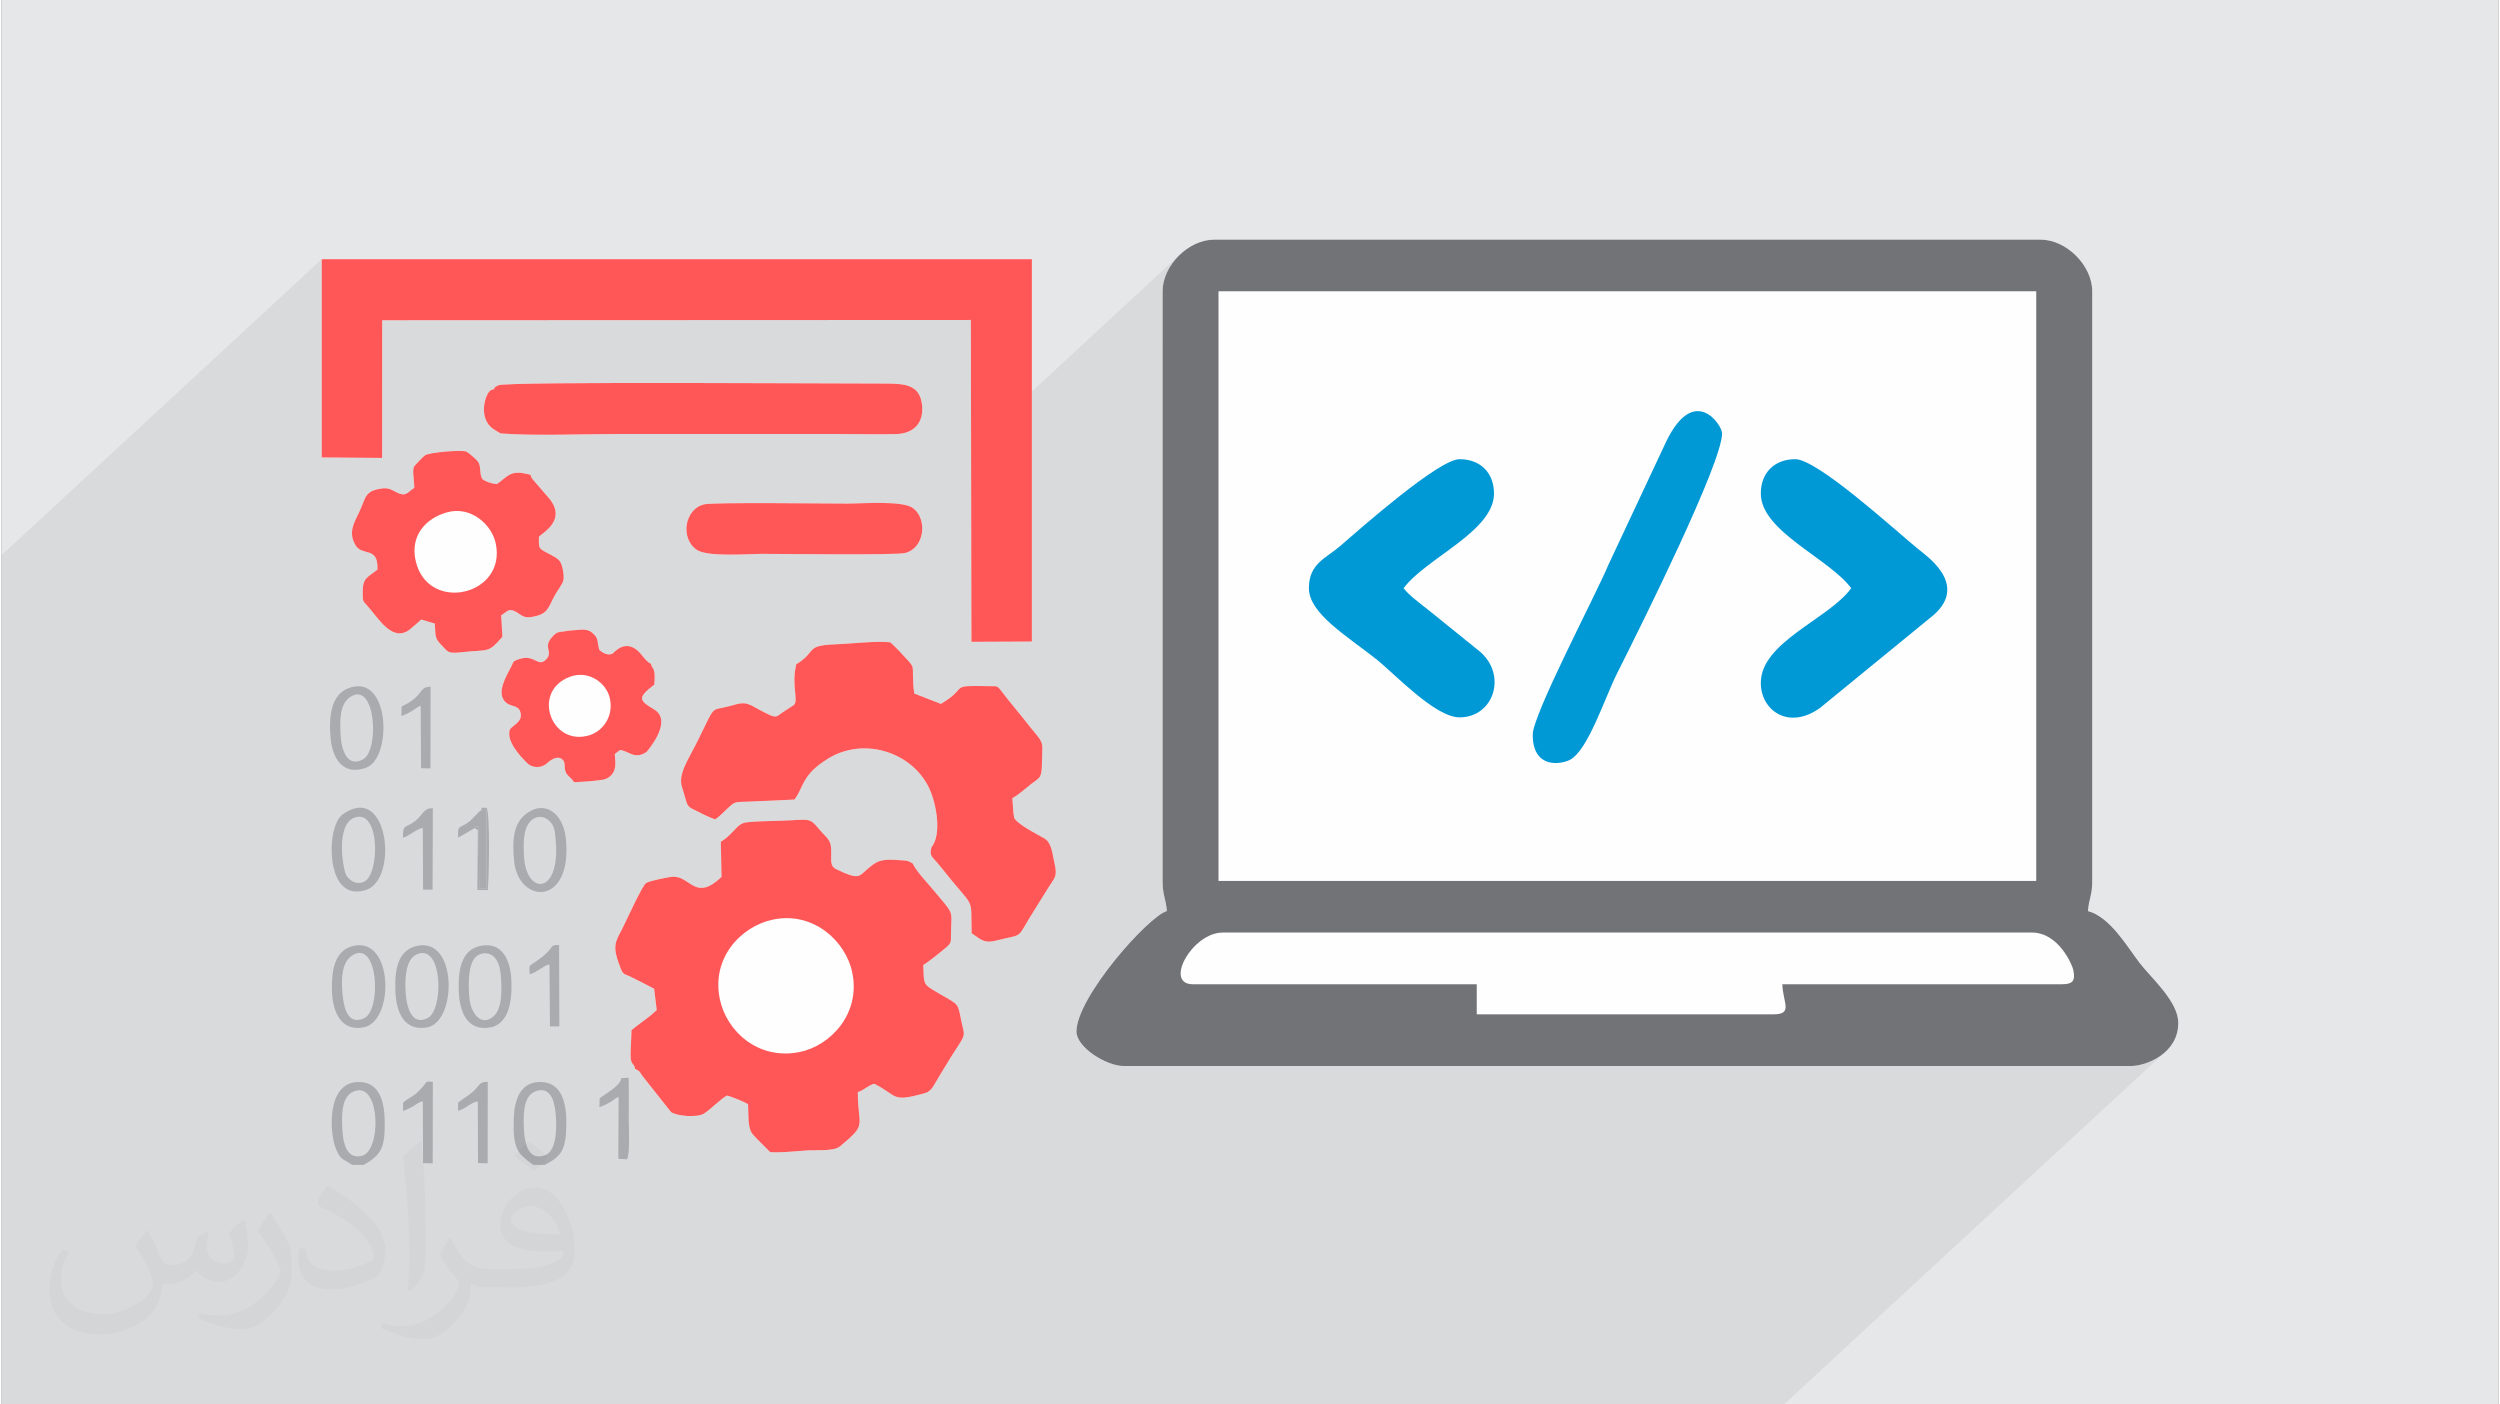 <?xml version="1.0" encoding="UTF-8"?>
<!DOCTYPE svg PUBLIC "-//W3C//DTD SVG 1.0//EN" "http://www.w3.org/TR/2001/REC-SVG-20010904/DTD/svg10.dtd">
<!-- Creator: CorelDRAW 2017 -->
<svg xmlns="http://www.w3.org/2000/svg" xml:space="preserve" width="356px" height="200px" version="1.0" shape-rendering="geometricPrecision" text-rendering="geometricPrecision" image-rendering="optimizeQuality" fill-rule="evenodd" clip-rule="evenodd"
viewBox="0 0 35600 20025"
 xmlns:xlink="http://www.w3.org/1999/xlink">
 <rect x="0" y="0" width="35600" height="20025" fill="#808080" stroke="none"/>
 <g id="Layer_x0020_1">
  <g id="_2578736761968">
   <path fill="#E6E7E8" d="M0 0l35600 0 0 20025 -35600 0 0 -20025z"/>
   <path fill="#373435" fill-opacity="0.078" d="M0 7915l4565 -4219 10125 0 0 1886 2093 -1935 -94 111 -72 125 -47 133 -16 137 0 738 797 -738 0 5193 1435 -1326 68 -60 75 -55 77 -56 77 -62 68 -59 84 -73 98 -84 109 -93 118 -100 124 -104 129 -105 131 -105 131 -101 128 -96 123 -88 116 -77 107 -64 94 -49 81 -32 64 -10 106 8 96 27 83 42 71 57 57 71 43 83 26 96 9 106 -11 100 -32 96 -50 93 -65 90 -78 88 -90 85 -918 850 25 25 46 42 49 42 52 42 51 40 48 38 44 34 351 284 3326 -3074 134 -49 121 18 102 63 79 86 50 85 18 63 -13 101 -37 140 -58 173 -77 203 -92 225 -105 245 -114 257 -122 266 -80 172 1384 -1279 71 -57 84 -42 96 -27 106 -8 67 11 82 31 96 49 107 65 116 77 123 89 128 97 131 102 131 106 129 108 126 106 121 102 112 97 102 88 90 77 76 64 65 51 92 76 102 100 93 119 63 135 14 148 -52 158 -139 164 -4103 3793 5564 0 -1593 1473 1962 0 55 -3 44 -9 32 -16 -1291 1194 2141 0 91 -9 105 -26 112 -44 110 -64 100 -84 -5466 5053 -25412 0 0 -12110z"/>
   <path fill="#FEFEFE" d="M16554 4153l0 8407c0,212 45,238 61,430 -258,69 -1289,1226 -1289,1718 0,224 425,491 675,491l14359 0c214,0 675,-176 675,-614 0,-310 -396,-651 -553,-858 -180,-236 -420,-653 -735,-737 16,-192 61,-218 61,-430l0 -8407c0,-368 -368,-736 -736,-736l-11782 0c-369,0 -736,368 -736,736l0 0zm-11128 2376l1 -1963 8393 -4 8 4589 862 -4 0 -5451 -10125 0 0 2826 861 7zm3608 8711c88,43 45,32 138,144l373 471c85,61 382,83 475,19 121,-83 206,-183 321,-254 61,12 257,94 302,123 11,158 -11,340 69,432 73,83 170,172 247,252 138,10 377,-13 518,-24 140,-10 388,16 478,-59 396,-330 255,-260 253,-773 97,-30 134,-91 236,-119 346,179 237,266 715,136 110,-29 129,-117 225,-268 66,-103 115,-193 189,-307 201,-311 155,-212 95,-534 -39,-202 -54,-162 -383,-362 -143,-87 -136,-98 -143,-359 81,-47 244,-181 327,-251 81,-68 65,-80 68,-219 7,-329 55,-231 -278,-629 -75,-89 -227,-252 -267,-347l-44 -25c-53,-20 -30,-14 -89,-19 -300,-23 -352,-14 -499,110 -142,120 -127,173 -449,20l-28 -15c-86,-56 -41,-160 -58,-314 -11,-97 -73,-139 -128,-201 -168,-190 -129,-192 -450,-172 -201,13 -421,6 -618,28 -98,10 -133,64 -197,128 -71,72 -91,96 -177,150l10 501c-361,344 -433,16 -668,-3 -63,-5 -360,60 -407,90 -56,35 -288,551 -340,651 -103,200 -150,245 -22,568 34,89 53,76 134,114 113,54 232,118 342,174l37 304c-113,111 -246,191 -359,286 -3,105 -10,209 -13,313 -6,206 38,127 65,240l0 0zm2297 -5769c-74,295 37,519 -35,581l-114 75c-168,97 -82,156 -456,-51 -148,-82 -194,-46 -364,-4 -264,66 -180,-28 -436,489 -129,261 -286,475 -224,663 71,216 54,261 145,308 83,42 234,121 328,151 66,-45 132,-116 188,-168 94,-87 93,-78 266,-85 225,-10 449,-18 676,-30 135,-176 97,-345 469,-578 507,-320 1188,-108 1442,395 110,219 197,677 41,866 -31,136 6,115 143,289 494,628 416,374 431,934 121,77 167,151 348,105 424,-108 268,3 549,-439 72,-114 126,-203 198,-318 90,-144 131,-151 87,-345 -31,-136 -39,-291 -143,-354 -83,-49 -414,-214 -434,-303 -10,-41 -21,-222 -24,-272 89,-48 177,-130 261,-196 137,-107 157,-82 161,-310 7,-373 49,-224 -279,-647 -70,-90 -132,-159 -203,-250 -36,-46 -56,-74 -99,-127 -60,-75 -47,-65 -178,-67 -599,-11 -264,6 -682,253l-378 -147c-18,-81 -17,-163 -20,-248 -4,-129 10,-131 -58,-209 -68,-76 -185,-204 -266,-274 -196,-23 -566,21 -784,29 -444,17 -255,102 -556,284l0 0zm-3787 -2700c-302,-87 -324,29 -483,131 -77,-7 -156,-32 -207,-73 -43,-72 -14,-158 -52,-232 -19,-38 -128,-130 -174,-158 -75,-28 -526,11 -589,52 -21,13 -151,145 -160,167 -26,63 9,215 5,299 -82,49 -107,116 -205,83 -82,-28 -135,-89 -240,-77 -271,32 -238,129 -340,339 -80,163 -157,294 -52,472 94,161 329,9 312,348 -141,112 -210,117 -210,318 1,131 -2,123 65,196 152,163 367,559 630,319 50,-46 91,-74 139,-122l194 58c14,171 -6,203 90,301 101,104 87,130 296,107 391,-43 370,21 578,-220l-17 -307c78,-43 100,-104 196,-56 75,37 114,99 223,83 253,-38 242,-124 347,-314 25,-46 102,-153 117,-197 22,-67 -9,-228 -42,-279 -33,-53 -124,-92 -197,-132 -112,-59 -109,-66 -107,-221 18,-44 437,-236 122,-578l-210 -244c-28,-41 -22,-26 -29,-63l0 0zm-528 -1219c-95,-5 -155,214 -135,342 30,191 143,229 235,286 504,36 1102,9 1616,8l3217 0c266,0 541,7 806,1 246,-7 402,-156 368,-425 -35,-273 -233,-295 -513,-295 -506,2 -5412,-33 -5525,24 -84,43 -32,14 -69,59l0 0zm1076 3439c-158,30 -165,-1 -253,104 -117,139 26,198 -70,302 -122,132 -161,-76 -388,0 -86,29 -75,25 -110,98 -66,136 -233,390 -77,523 80,68 191,28 209,162 16,114 -109,159 -155,219 -58,168 150,387 254,488 61,59 189,73 271,-2 102,-93 190,-110 245,-32 20,68 1,120 39,180 22,33 72,65 106,119 78,-1 395,-21 452,-46 191,-83 125,-291 129,-356l73 -56c123,8 207,144 379,27 0,0 390,-439 108,-606 -214,-127 -245,-165 3,-354 3,-46 9,-121 2,-166 -14,-95 -30,-49 -49,-128 -78,-47 -87,-77 -150,-149 -204,-234 -380,-12 -392,-4 -59,41 -143,1 -196,-49 -36,-137 -4,-160 -103,-245 -82,-70 -190,-34 -327,-29l0 0zm1932 -1801c-284,60 -353,483 -114,648 155,107 715,59 946,59 283,0 1886,20 2024,-12 279,-65 326,-478 119,-638 -147,-114 -711,-67 -946,-67 -290,0 -1886,-20 -2029,10l0 0z"/>
   <path fill="#727376" d="M17413 13296l11536 0c379,0 573,459 588,528 31,146 8,209 -158,209l-3989 0c6,258 158,429 -123,429l-4234 0 0 -429 -4050 0c-411,0 -10,-737 430,-737l0 0zm-62 -9143l11659 0 0 8407 -11659 0 0 -8407zm-797 0l0 8407c0,212 45,238 61,430 -258,69 -1289,1226 -1289,1718 0,224 425,491 675,491l14359 0c214,0 675,-176 675,-614 0,-310 -396,-651 -553,-858 -180,-236 -420,-653 -735,-737 16,-192 61,-218 61,-430l0 -8407c0,-368 -368,-736 -736,-736l-11782 0c-369,0 -736,368 -736,736l0 0z"/>
   <path fill="#0099D6" d="M18640 8387c0,359 538,678 956,1008 264,209 842,833 1192,833 494,0 687,-618 275,-950l-713 -576c-108,-85 -291,-221 -360,-315 312,-426 1289,-810 1289,-1350 0,-296 -194,-490 -491,-490 -294,0 -1388,966 -1705,1240 -201,175 -443,246 -443,600l0 0z"/>
   <path fill="#0099D6" d="M25083 7037c0,540 976,924 1289,1350 -325,443 -1289,766 -1289,1351 0,393 399,677 846,354l1620 -1325c502,-444 -121,-854 -238,-951 -363,-302 -1425,-1269 -1737,-1269 -297,0 -491,194 -491,490z"/>
   <path fill="#0099D6" d="M21831 10474c0,501 414,423 535,357 256,-140 492,-882 671,-1237 345,-685 1494,-2992 1494,-3416 0,-118 -397,-714 -799,122l-823 1755c-168,407 -1078,2132 -1078,2419z"/>
   <path fill="#FF5757" d="M5426 6529l1 -1963 8393 -4 8 4589 862 -4 0 -5451 -10125 0 0 2826 861 7z"/>
   <path fill="#FF5757" d="M10996 13112c568,-121 1040,296 1134,759 119,581 -309,1042 -759,1130 -582,114 -1031,-293 -1129,-751 -126,-589 297,-1041 754,-1138l0 0zm-1962 2128c88,43 45,32 138,144l373 471c85,61 382,83 475,19 121,-83 206,-183 321,-254 61,12 257,94 302,123 11,158 -11,340 69,432 73,83 170,172 247,252 138,10 377,-13 518,-24 140,-10 388,16 478,-59 396,-330 255,-260 253,-773 97,-30 134,-91 236,-119 346,179 237,266 715,136 110,-29 129,-117 225,-268 66,-103 115,-193 189,-307 201,-311 155,-212 95,-534 -39,-202 -54,-162 -383,-362 -143,-87 -136,-98 -143,-359 81,-47 244,-181 327,-251 81,-68 65,-80 68,-219 7,-329 55,-231 -278,-629 -75,-89 -227,-252 -267,-347l-44 -25c-53,-20 -30,-14 -89,-19 -300,-23 -352,-14 -499,110 -142,120 -127,173 -449,20l-28 -15c-86,-56 -41,-160 -58,-314 -11,-97 -73,-139 -128,-201 -168,-190 -129,-192 -450,-172 -201,13 -421,6 -618,28 -98,10 -133,64 -197,128 -71,72 -91,96 -177,150l10 501c-361,344 -433,16 -668,-3 -63,-5 -360,60 -407,90 -56,35 -288,551 -340,651 -103,200 -150,245 -22,568 34,89 53,76 134,114 113,54 232,118 342,174l37 304c-113,111 -246,191 -359,286 -3,105 -10,209 -13,313 -6,206 38,127 65,240l0 0z"/>
   <path fill="#FF5757" d="M11331 9471c-74,295 37,519 -35,581l-114 75c-168,97 -82,156 -456,-51 -148,-82 -194,-46 -364,-4 -264,66 -180,-28 -436,489 -129,261 -286,475 -224,663 71,216 54,261 145,308 83,42 234,121 328,151 66,-45 132,-116 188,-168 94,-87 93,-78 266,-85 225,-10 449,-18 676,-30 135,-176 97,-345 469,-578 507,-320 1188,-108 1442,395 110,219 197,677 41,866 -31,136 6,115 143,289 494,628 416,374 431,934 121,77 167,151 348,105 424,-108 268,3 549,-439 72,-114 126,-203 198,-318 90,-144 131,-151 87,-345 -31,-136 -39,-291 -143,-354 -83,-49 -414,-214 -434,-303 -10,-41 -21,-222 -24,-272 89,-48 177,-130 261,-196 137,-107 157,-82 161,-310 7,-373 49,-224 -279,-647 -70,-90 -132,-159 -203,-250 -36,-46 -56,-74 -99,-127 -60,-75 -47,-65 -178,-67 -599,-11 -264,6 -682,253l-378 -147c-18,-81 -17,-163 -20,-248 -4,-129 10,-131 -58,-209 -68,-76 -185,-204 -266,-274 -196,-23 -566,21 -784,29 -444,17 -255,102 -556,284l0 0z"/>
   <path fill="#FF5757" d="M6350 7305c339,-96 634,171 694,434 170,754 -977,1017 -1142,247 -73,-341 135,-593 448,-681zm1194 -534c-302,-87 -324,29 -483,131 -77,-7 -156,-32 -207,-73 -43,-72 -14,-158 -52,-232 -19,-38 -128,-130 -174,-158 -75,-28 -526,11 -589,52 -21,13 -151,145 -160,167 -26,63 9,215 5,299 -82,49 -107,116 -205,83 -82,-28 -135,-89 -240,-77 -271,32 -238,129 -340,339 -80,163 -157,294 -52,472 94,161 329,9 312,348 -141,112 -210,117 -210,318 1,131 -2,123 65,196 152,163 367,559 630,319 50,-46 91,-74 139,-122l194 58c14,171 -6,203 90,301 101,104 87,130 296,107 391,-43 370,21 578,-220l-17 -307c78,-43 100,-104 196,-56 75,37 114,99 223,83 253,-38 242,-124 347,-314 25,-46 102,-153 117,-197 22,-67 -9,-228 -42,-279 -33,-53 -124,-92 -197,-132 -112,-59 -109,-66 -107,-221 18,-44 437,-236 122,-578l-210 -244c-28,-41 -22,-26 -29,-63l0 0z"/>
   <path fill="#FF5757" d="M7016 5552c-95,-5 -155,214 -135,342 30,191 143,229 235,286 504,36 1102,9 1616,8l3217 0c266,0 541,7 806,1 246,-7 402,-156 368,-425 -35,-273 -233,-295 -513,-295 -506,2 -5412,-33 -5525,24 -84,43 -32,14 -69,59l0 0z"/>
   <path fill="#FF5757" d="M8108 9648c265,-96 510,88 562,297 65,262 -95,479 -288,538 -546,168 -837,-630 -274,-835zm-16 -657c-158,30 -165,-1 -253,104 -117,139 26,198 -70,302 -122,132 -161,-76 -388,0 -86,29 -75,25 -110,98 -66,136 -233,390 -77,523 80,68 191,28 209,162 16,114 -109,159 -155,219 -58,168 150,387 254,488 61,59 189,73 271,-2 102,-93 190,-110 245,-32 20,68 1,120 39,180 22,33 72,65 106,119 78,-1 395,-21 452,-46 191,-83 125,-291 129,-356l73 -56c123,8 207,144 379,27 0,0 390,-439 108,-606 -214,-127 -245,-165 3,-354 3,-46 9,-121 2,-166 -14,-95 -30,-49 -49,-128 -78,-47 -87,-77 -150,-149 -204,-234 -380,-12 -392,-4 -59,41 -143,1 -196,-49 -36,-137 -4,-160 -103,-245 -82,-70 -190,-34 -327,-29l0 0z"/>
   <path fill="#FF5757" d="M10024 7190c-284,60 -353,483 -114,648 155,107 715,59 946,59 283,0 1886,20 2024,-12 279,-65 326,-478 119,-638 -147,-114 -711,-67 -946,-67 -290,0 -1886,-20 -2029,10l0 0z"/>
   <path fill="#A9ABAE" d="M4959 9946c371,-270 438,744 196,880 -226,126 -307,-137 -320,-323 -14,-220 -16,-454 124,-557zm-25 -129c-235,96 -271,404 -243,706 25,274 163,544 504,424 384,-134 347,-1378 -261,-1130l0 0z"/>
   <path fill="#A9ABAE" d="M5029 11659c372,-142 366,811 139,913 -122,54 -212,-28 -252,-91 -47,-72 -159,-719 113,-822l0 0zm-69 -105c-129,61 -171,117 -215,263 -95,317 -40,1035 456,870 438,-147 328,-1404 -241,-1133l0 0z"/>
   <path fill="#A9ABAE" d="M7639 15551c216,-57 257,208 266,397 11,214 -8,481 -171,529 -238,70 -280,-202 -288,-405 -8,-225 1,-471 193,-521zm-59 1057l167 0c230,-124 304,-198 306,-598 1,-284 -67,-570 -353,-583 -294,-13 -387,236 -397,521 -16,440 58,500 277,660l0 0z"/>
   <path fill="#A9ABAE" d="M7609 11661c99,-42 180,15 225,69 62,74 61,185 69,283 56,745 -420,753 -454,202 -12,-195 -19,-476 160,-554l0 0zm-64 -100c-250,133 -268,400 -237,715 59,617 830,653 739,-308 -33,-348 -263,-535 -502,-407l0 0z"/>
   <path fill="#A9ABAE" d="M6671 14236c-19,-197 -22,-499 99,-601 88,-74 320,-93 348,271 17,205 23,480 -108,589 -182,151 -322,-67 -339,-259zm162 -751c-282,54 -325,351 -314,648 10,297 121,577 457,515 120,-23 206,-125 244,-234 46,-135 55,-276 49,-426 -10,-292 -126,-563 -436,-503z"/>
   <path fill="#A9ABAE" d="M5060 15549c344,-79 353,864 76,931 -243,58 -273,-237 -280,-432 -7,-189 -2,-451 204,-499zm-64 1059l170 0c250,-147 301,-240 297,-619 -3,-292 -80,-570 -382,-562 -450,10 -404,726 -317,943 70,176 98,144 232,238z"/>
   <path fill="#A9ABAE" d="M5920 13607c374,-162 385,788 158,907 -240,126 -305,-181 -317,-360 -14,-211 3,-480 159,-547zm5 -121c-276,61 -321,332 -310,648 10,293 123,575 455,514 423,-79 433,-1288 -145,-1162l0 0z"/>
   <path fill="#A9ABAE" d="M5003 13620c367,-228 417,775 169,896 -249,120 -299,-183 -313,-372 -15,-192 -11,-427 144,-524zm15 -134c-267,61 -317,342 -307,648 9,285 124,577 451,514 444,-86 425,-1293 -144,-1162l0 0z"/>
   <path fill="#A9ABAE" d="M8794 16522l123 7c46,-68 25,-477 25,-560 0,-201 3,-404 -2,-604l-105 8c-12,109 -214,212 -307,286l-4 127c50,-19 101,-41 144,-66 62,-35 73,-55 130,-84l-4 886 0 0z"/>
   <path fill="#A9ABAE" d="M5725 15721l-1 120c192,-73 204,-128 282,-138l4 880 137 4 2 -1163c-136,-7 -46,-18 -212,143 -75,72 -136,88 -212,154l0 0z"/>
   <path fill="#A9ABAE" d="M6510 15721l-1 118c116,-35 188,-125 281,-135l3 879 138 3 1 -1161c-122,-8 -124,63 -212,141 -71,64 -149,99 -210,155l0 0z"/>
   <path fill="#A9ABAE" d="M5725 11945c97,-34 198,-129 281,-141l4 879 135 2 4 -1161c-130,-8 -145,96 -243,175 -139,113 -191,41 -181,246l0 0z"/>
   <path fill="#A9ABAE" d="M7529 13892c115,-34 214,-136 283,-141l7 883 134 0 -4 -1160c-168,-2 -19,29 -362,256 -83,55 -57,36 -58,162l0 0z"/>
   <path fill="#A9ABAE" d="M5704 10073l-3 136c165,-60 213,-129 275,-146l5 890 134 3 2 -1165c-191,8 -70,118 -413,282l0 0z"/>
   <path fill="#A9ABAE" d="M6747 11806c29,-25 -50,-43 57,-17l6 881 103 0 -1 -1126 -77 10c-37,22 -123,129 -181,171 -129,93 -153,28 -144,219l237 -138 0 0z"/>
   <path fill="#A9ABAE" d="M6747 11806l44 30 -7 852 148 3c18,-158 35,-1095 -16,-1173 -125,-4 -48,-2 -81,36l77 -10 1 1126 -103 0 -6 -881c-107,-26 -28,-8 -57,17l0 0z"/>
   <path fill="#373435" fill-opacity="0.031" d="M2082 17547c68,104 112,203 155,312 32,64 49,183 199,183 44,0 107,-14 163,-45 63,-33 111,-83 136,-159l60 -202 146 -72 10 10c-20,77 -25,149 -25,206 0,170 146,234 262,234 68,0 129,-34 129,-95 0,-81 -34,-217 -78,-339 68,-68 136,-136 214,-191l12 6c34,144 53,287 53,381 0,93 -41,196 -75,264 -70,132 -194,238 -344,238 -114,0 -241,-58 -328,-163l-5 0c-82,101 -209,193 -412,193l-63 0c-10,134 -39,229 -83,314 -121,237 -480,404 -818,404 -470,0 -706,-272 -706,-633 0,-223 73,-431 185,-578l92 38c-70,134 -117,262 -117,385 0,338 275,499 592,499 294,0 658,-187 724,-404 -25,-237 -114,-348 -250,-565 41,-72 94,-144 160,-221l12 0 0 0zm5421 -1274c99,62 196,136 291,221 -53,74 -119,142 -201,202 -95,-77 -190,-143 -287,-213 66,-74 131,-146 197,-210l0 0zm51 926c-160,0 -291,105 -291,183 0,168 320,219 703,217 -48,-196 -216,-400 -412,-400zm-359 895c208,0 390,-6 529,-41 155,-39 286,-118 286,-171 0,-15 0,-31 -5,-46 -87,8 -187,8 -274,8 -282,0 -498,-64 -583,-222 -21,-44 -36,-93 -36,-149 0,-152 66,-303 182,-406 97,-85 204,-138 313,-138 197,0 354,158 464,408 60,136 101,293 101,491 0,132 -36,243 -118,326 -153,148 -435,204 -867,204l-196 0 0 0 -51 0c-107,0 -184,-19 -245,-66l-10 0c3,25 5,50 5,72 0,97 -32,221 -97,320 -192,287 -400,410 -580,410 -182,0 -405,-70 -606,-161l36 -70c65,27 155,46 279,46 325,0 752,-314 805,-619 -12,-25 -34,-58 -65,-93 -95,-113 -155,-208 -211,-307 48,-95 92,-171 133,-239l17 -2c139,282 265,445 546,445l44 0 0 0 204 0 0 0zm-1408 299c24,-130 26,-276 26,-413l0 -202c0,-377 -48,-926 -87,-1282 68,-75 163,-161 238,-219l22 6c51,450 63,972 63,1452 0,126 -5,250 -17,340 -7,114 -73,201 -214,332l-31 -14 0 0zm-1449 -596c7,177 94,318 398,318 189,0 349,-50 526,-135 32,-14 49,-33 49,-49 0,-111 -85,-258 -228,-392 -139,-126 -323,-237 -495,-311 -59,-25 -78,-52 -78,-77 0,-51 68,-158 124,-235l19 -2c197,103 417,256 580,427 148,157 240,316 240,489 0,128 -39,250 -102,361 -216,109 -446,192 -674,192 -277,0 -466,-130 -466,-436 0,-33 0,-84 12,-150l95 0 0 0zm-501 -503l172 278c63,103 122,215 122,392l0 227c0,183 -117,379 -306,573 -148,132 -279,188 -400,188 -180,0 -386,-56 -624,-159l27 -70c75,21 162,37 269,37 342,-2 692,-252 852,-557 19,-35 26,-68 26,-90 0,-36 -19,-75 -34,-110 -87,-165 -184,-315 -291,-453 56,-89 112,-174 173,-258l14 2z"/>
  </g>
 </g>
</svg>

